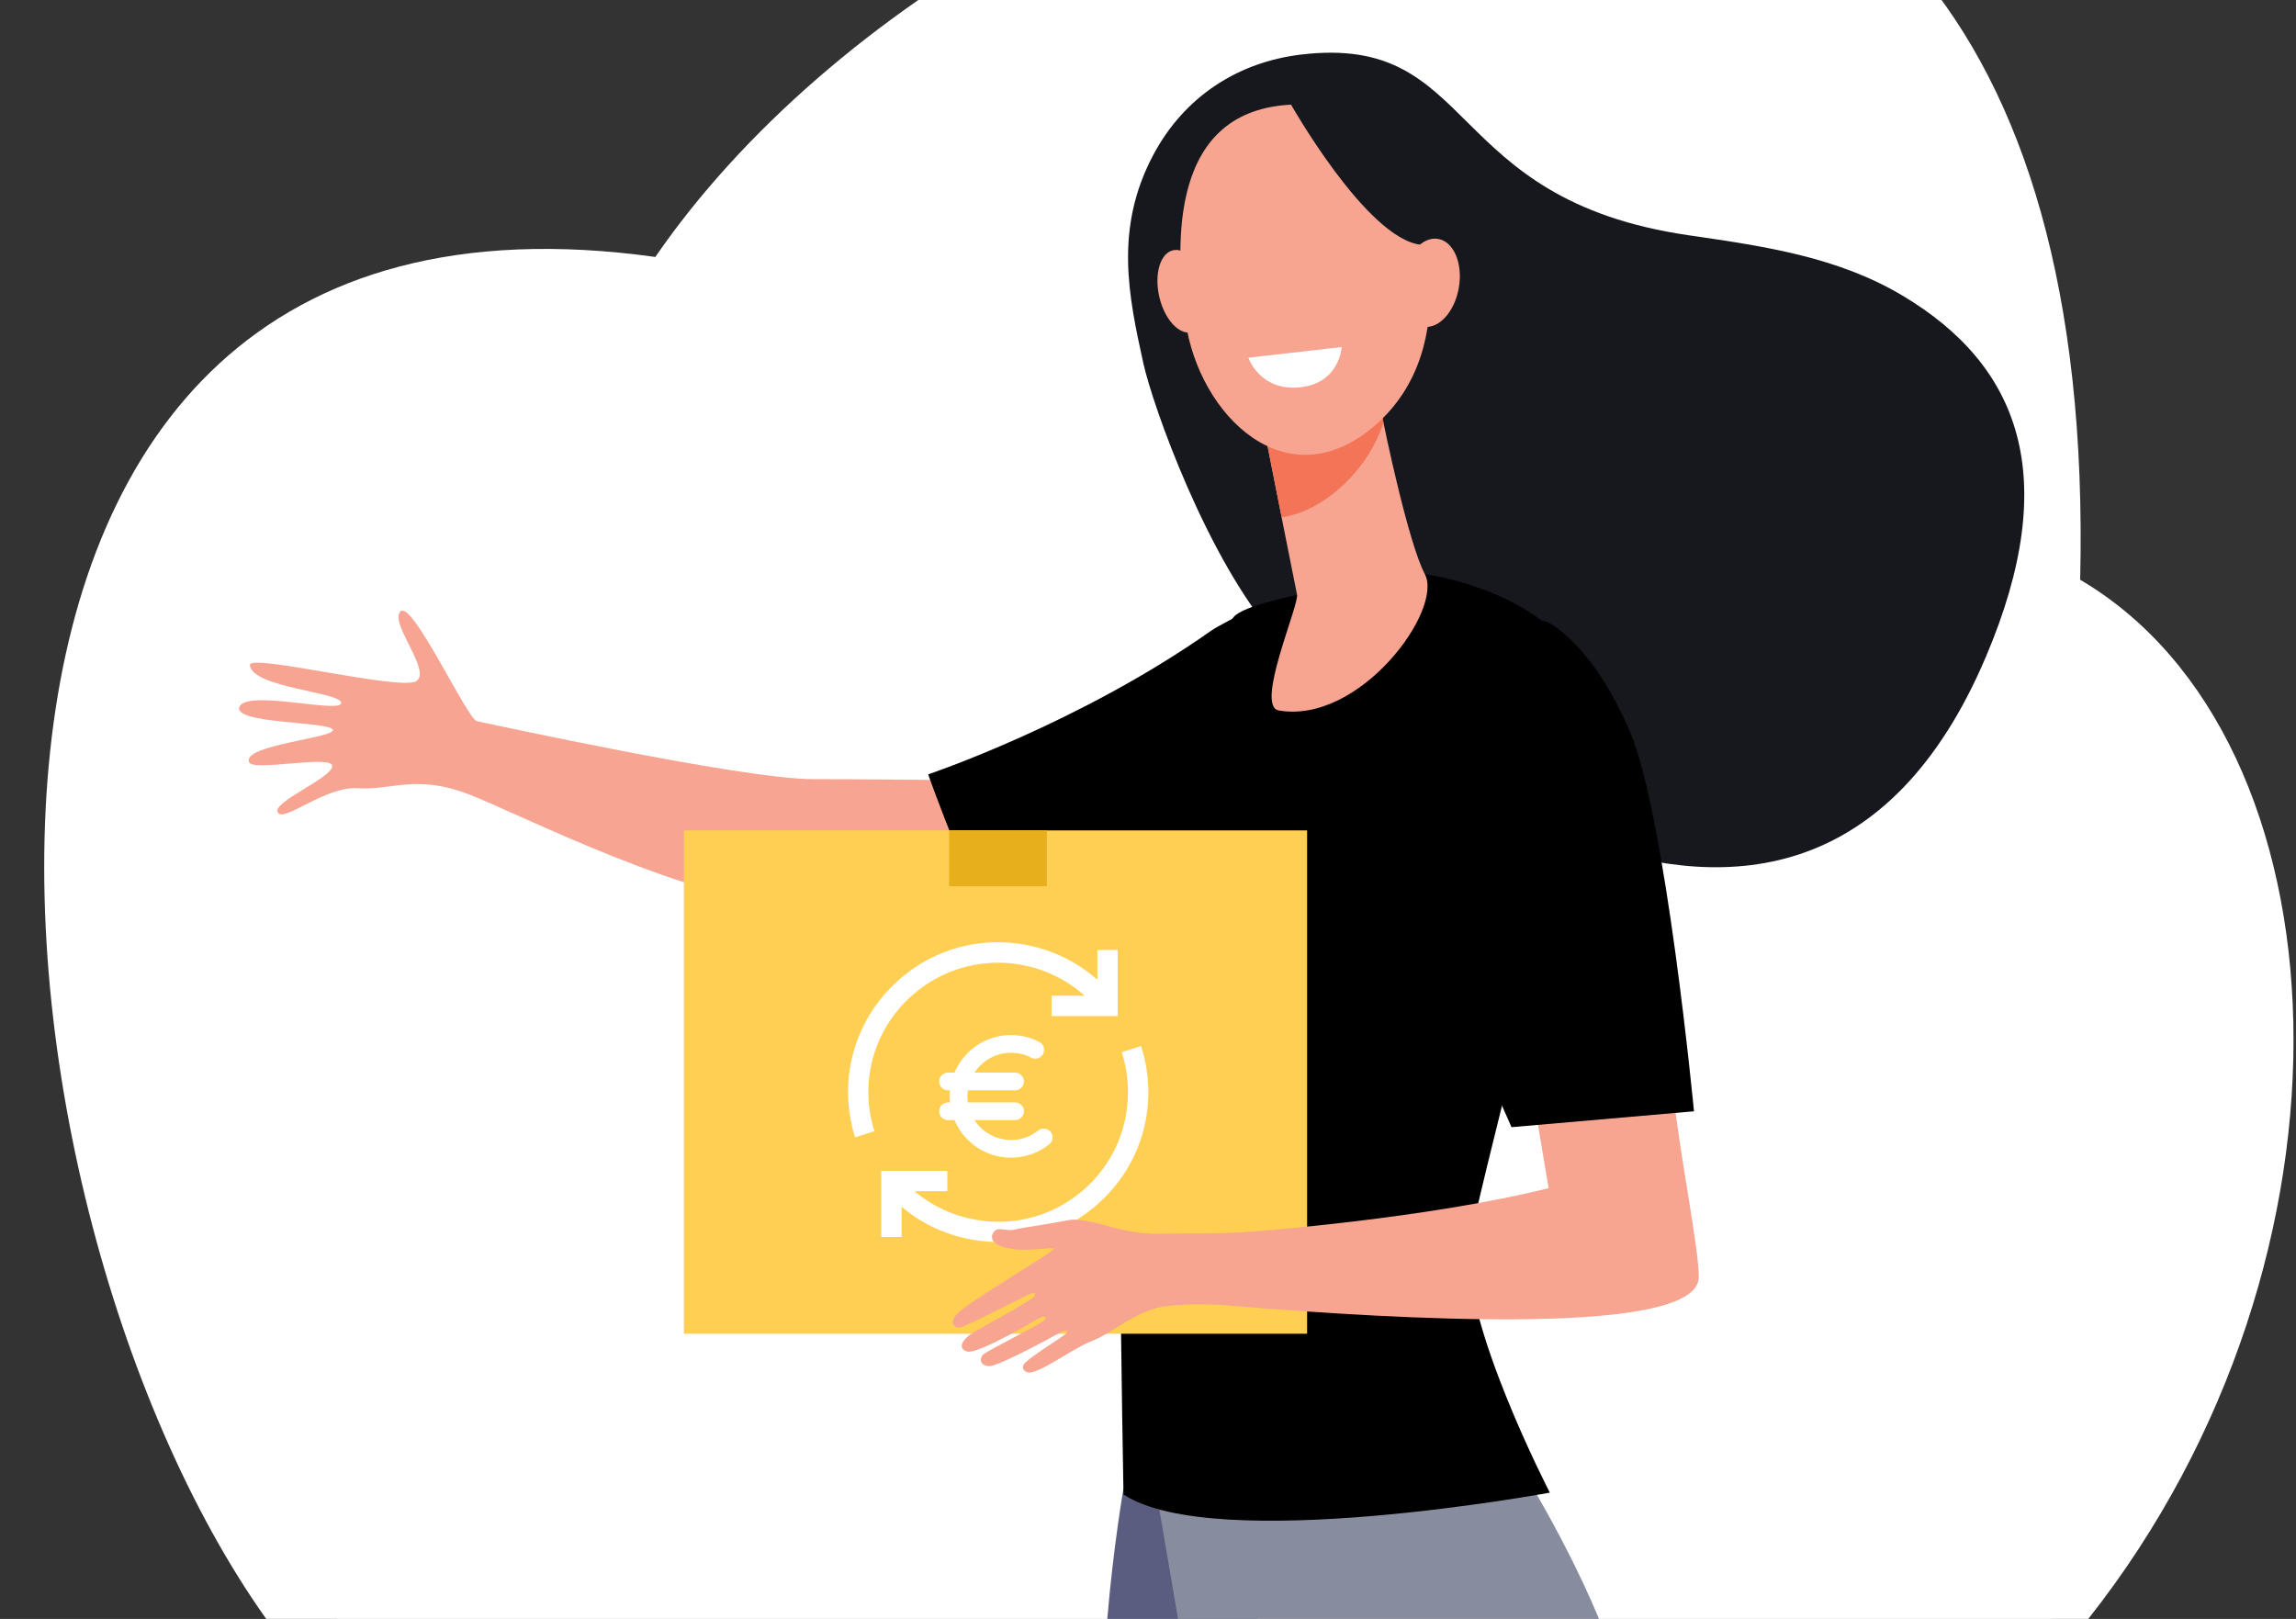 <svg width="329" height="232" viewBox="0 0 329 232" fill="inherit" xmlns="http://www.w3.org/2000/svg">
<rect x="0" y="0" width="329" height="232" fill="#333333" stroke="none"/>
<g clip-path="url(#clip0)">
<path d="M38.145 231.996C-5.127 171.107 -19.124 21.05 93.904 36.825C143.461 -35.307 301.977 -82.999 298.073 83.082C336.768 105.845 340.441 179.823 299.237 231.996C246.126 232.048 38.145 231.996 38.145 231.996Z" fill="white"/>
<path d="M158.652 232.167C159.542 221.526 160.987 213.333 160.987 213.333L173.376 208.677L180.179 232.167H158.652Z" fill="#5B5D80"/>
<path d="M168.823 232.112L163.353 200.085L215.778 206.932C215.778 206.932 223.589 218.674 229.175 232.112H168.823Z" fill="#888C9F"/>
<path d="M163.828 52.031C161.722 42.455 159.66 32.819 165.205 22.297C169.695 13.784 177.459 8.886 186.448 7.818C211.909 4.79 206.466 28.58 242.062 33.728C253.118 35.328 263.39 36.864 272.622 42.367C289.292 52.303 295.586 68.247 284.529 94.209C257.457 157.79 192.678 102.537 182.797 91.293C172.996 80.135 165.183 58.195 163.828 52.031Z" fill="#17181E"/>
<path d="M170.691 112.179C170.691 112.179 126.503 111.628 116.515 111.656C106.526 111.684 69.711 103.631 68.335 103.347C66.958 103.063 59.076 85.983 57.399 87.61C55.722 89.237 61.876 96.136 59.673 97.601C57.471 99.066 35.649 93.573 35.803 95.308C36.079 98.556 49.035 99.206 48.895 100.751C48.754 102.295 35.451 98.777 34.325 101.266C33.199 103.754 47.226 103.377 47.689 104.569C48.151 105.762 34.529 106.75 35.707 109.25C36.349 110.607 47.802 108.066 47.603 109.825C47.405 111.584 38.925 114.938 39.809 116.433C40.693 117.928 46.557 112.639 51.293 112.958C56.028 113.278 59.624 110.973 66.986 113.757C74.348 116.54 99.198 129.502 115.361 130.028C131.525 130.554 167.25 131.815 167.25 131.815L170.691 112.179Z" fill="#F8A492"/>
<path d="M177.896 88C177.896 88 174.471 89.734 173.546 90.387C154.656 103.707 133 110.972 133 110.972C133 110.972 139.91 130.476 144.368 136.048L183.818 125.958L177.896 88Z" fill="inherit"/>
<path d="M177.896 88C177.896 88 174.471 89.734 173.546 90.387C154.656 103.707 133 110.972 133 110.972C133 110.972 139.91 130.476 144.368 136.048L183.818 125.958L177.896 88Z" fill="black" fill-opacity="0.08"/>
<path d="M203.903 82.255C203.903 82.255 216.757 83.714 224.45 92.084C232.142 100.453 212.019 167.735 210.621 178.387C209.222 189.039 222.079 213.902 222.079 213.902C222.079 213.902 174.037 222.787 160.987 214.161C160.987 214.161 159.588 137.563 160.987 129.953C162.385 122.343 174.037 91.409 176.834 88.356C179.631 85.303 203.903 82.255 203.903 82.255Z" fill="inherit"/>
<path d="M197.431 56.318C197.431 56.318 197.533 56.89 197.706 57.862C198.573 62.529 201.91 78.01 204.165 82.266C206.891 87.409 194.837 103.812 183.241 101.813C179.789 101.216 186.162 86.743 185.854 85.209C185.267 82.271 184.477 78.268 183.651 74.163C183.194 71.845 182.729 69.497 182.291 67.281L180.039 55.877L197.431 56.318Z" fill="#F7A491"/>
<path d="M197.71 57.868C197.531 56.896 197.435 56.323 197.435 56.323L180.052 55.891L182.304 67.294C182.739 69.497 183.201 71.823 183.656 74.128C186.34 73.731 189.145 72.429 191.956 69.971C194.83 67.455 196.996 64.232 198.239 60.621C198.024 59.52 197.845 58.586 197.71 57.868Z" fill="#F47458"/>
<path d="M186.973 14.979C186.973 14.979 194.062 15.965 199.197 22.597C204.332 29.229 209.871 49.743 197.113 60.893C184.355 72.044 171.748 59.423 169.879 46.026C168.009 32.63 168.387 14.497 186.973 14.979Z" fill="#F7A491"/>
<path d="M170.756 47.613C172.588 47.198 173.476 44.231 172.74 40.987C172.004 37.742 169.923 35.449 168.091 35.864C166.26 36.279 165.372 39.246 166.108 42.491C166.844 45.735 168.925 48.029 170.756 47.613Z" fill="#F7A491"/>
<path d="M184.812 14.671C184.812 14.671 195.759 34.177 203.592 35.077C211.424 35.977 212.451 46.343 212.451 46.343C212.451 46.343 209.651 22.459 201.899 17.853C194.146 13.247 184.812 14.671 184.812 14.671Z" fill="#17181E"/>
<path d="M209.046 41.206C209.633 37.732 208.3 34.611 206.069 34.234C203.838 33.857 201.554 36.367 200.967 39.841C200.38 43.315 201.713 46.436 203.944 46.813C206.175 47.19 208.459 44.68 209.046 41.206Z" fill="#F7A491"/>
<path d="M187.298 119H98V191.13H187.298V119Z" fill="#FECF52"/>
<path d="M150 119H136V127H150V119Z" fill="#E7AF1C"/>
<path d="M148.882 149.406C147.653 148.766 146.27 148.429 144.877 148.429C140.088 148.429 136.191 152.326 136.191 157.115C136.191 161.905 140.088 165.802 144.877 165.802C146.839 165.802 148.761 165.13 150.293 163.907L150.293 163.907C150.795 163.505 150.879 162.77 150.475 162.265C150.073 161.762 149.342 161.687 148.834 162.082L148.834 162.083C147.7 162.987 146.332 163.466 144.877 163.466C141.375 163.466 138.526 160.618 138.526 157.115C138.526 153.613 141.377 150.765 144.877 150.765C145.912 150.765 146.895 151.004 147.805 151.477C148.374 151.781 149.083 151.556 149.38 150.98M148.882 149.406L148.836 149.494L148.882 149.406C148.882 149.406 148.882 149.406 148.882 149.406ZM148.882 149.406C149.454 149.702 149.679 150.407 149.38 150.98M149.38 150.98C149.38 150.98 149.38 150.979 149.38 150.979L149.291 150.934L149.38 150.98C149.38 150.98 149.38 150.98 149.38 150.98Z" fill="white" stroke="white" stroke-width="0.2"/>
<path d="M135.848 160.418H145.457C146.102 160.418 146.625 159.895 146.625 159.251C146.625 158.606 146.102 158.083 145.457 158.083H135.848C135.203 158.083 134.68 158.606 134.68 159.251C134.68 159.895 135.203 160.418 135.848 160.418Z" fill="white" stroke="white" stroke-width="0.2"/>
<path d="M135.848 156.148H145.457C146.102 156.148 146.625 155.625 146.625 154.98C146.625 154.336 146.102 153.813 145.457 153.813H135.848C135.203 153.813 134.68 154.336 134.68 154.98C134.68 155.625 135.203 156.148 135.848 156.148Z" fill="white" stroke="white" stroke-width="0.2"/>
<path d="M154.729 170.959C150.94 174.019 146.167 175.476 141.322 175.002C137.497 174.638 133.927 173.144 131.049 170.704H135.748V167.789H126.276V177.261H129.191V172.926C132.506 175.731 136.623 177.48 141.067 177.88C141.759 177.953 142.415 177.99 143.071 177.99C147.989 177.99 152.725 176.314 156.55 173.181C163.508 167.571 166.241 158.427 163.508 149.902L160.74 150.776C163.071 158.208 160.74 166.113 154.729 170.959Z" fill="white"/>
<path d="M157.244 140.394C149.521 133.582 137.754 133.108 129.521 139.811C122.599 145.422 119.867 154.493 122.526 162.981L125.295 162.107C123 154.784 125.368 146.915 131.342 142.106C138.519 136.278 148.756 136.715 155.423 142.689H150.687V145.604H160.159V136.132H157.244V140.394Z" fill="white"/>
<path d="M239.766 156.706L219.918 158.429L221.906 170.268C204.286 174.673 179.323 176.504 179.323 176.504C179.323 176.504 176.98 176.707 173.957 176.738C171.174 176.765 167.251 176.804 165.714 176.809C163.557 176.787 161.413 176.466 159.344 175.854C157.587 175.372 154.561 174.557 153.19 174.841C152.326 175.02 149.977 175.413 148.722 175.623C147.466 175.832 145.988 176.027 145.336 176.22C144.939 176.336 144.022 176.239 143.364 176.149C143.15 176.125 142.933 176.165 142.741 176.264C142.549 176.363 142.39 176.516 142.285 176.705C142.179 176.893 142.131 177.108 142.147 177.324C142.163 177.539 142.241 177.745 142.373 177.916C142.971 178.635 144.3 178.858 145.11 178.99C147.425 179.37 151.084 178.618 151.01 178.968C150.935 179.317 145.504 182.58 144.914 182.993C144.325 183.406 138.031 187.233 137.06 188.381C136.088 189.529 136.636 190.308 137.5 190.25C138.243 190.19 147.321 185.545 147.321 185.545C147.321 185.545 148.477 184.956 148.309 185.633C148.141 186.31 139.909 190.539 138.8 191.415C137.69 192.29 137.351 193.372 138.64 193.686C140.204 194.069 148.711 189.006 148.711 189.006C148.711 189.006 149.79 188.389 149.875 188.92C149.961 189.452 141.28 193.57 140.79 194.201C140.3 194.831 140.515 195.726 141.743 195.77C143.194 195.82 152.315 190.751 152.315 190.751C152.315 190.751 152.987 190.567 152.89 190.955C152.794 191.343 146.987 194.746 146.663 195.602C146.62 195.69 146.595 195.785 146.591 195.883C146.586 195.98 146.601 196.077 146.636 196.169C146.67 196.26 146.722 196.343 146.79 196.413C146.858 196.484 146.939 196.539 147.029 196.577C148.27 197.422 153.463 193.336 156.389 192.202C159.316 191.068 162.08 188.417 165.723 187.45C167.925 186.867 171.664 186.853 175.05 187.007C177.335 187.197 179.841 187.401 182.5 187.599C206.67 189.408 243.472 191.005 243.427 182.974C243.419 178.863 240.699 165.37 239.766 156.706Z" fill="#F7A491"/>
<path d="M221.982 89.282C221.982 89.282 228.138 92.203 233.545 104.818C238.688 116.808 242.732 159.253 242.732 159.253L216.591 161.527L209.433 145.339C202.043 128.641 203.951 109.201 214.719 94.458C217.593 90.535 220.233 88.15 221.982 89.282Z" fill="inherit"/>
<path d="M221.982 89.282C221.982 89.282 228.138 92.203 233.545 104.818C238.688 116.808 242.732 159.253 242.732 159.253L216.591 161.527L209.433 145.339C202.043 128.641 203.951 109.201 214.719 94.458C217.593 90.535 220.233 88.15 221.982 89.282Z" fill="black" fill-opacity="0.1"/>
<path d="M178.886 51.26L192.258 49.732C192.258 49.732 191.982 54.982 186.171 55.514C180.472 56.028 178.886 51.26 178.886 51.26Z" fill="white"/>
</g>
<defs>
<clipPath id="clip0">
<rect width="328.974" height="232" fill="white"/>
</clipPath>
</defs>
</svg>
